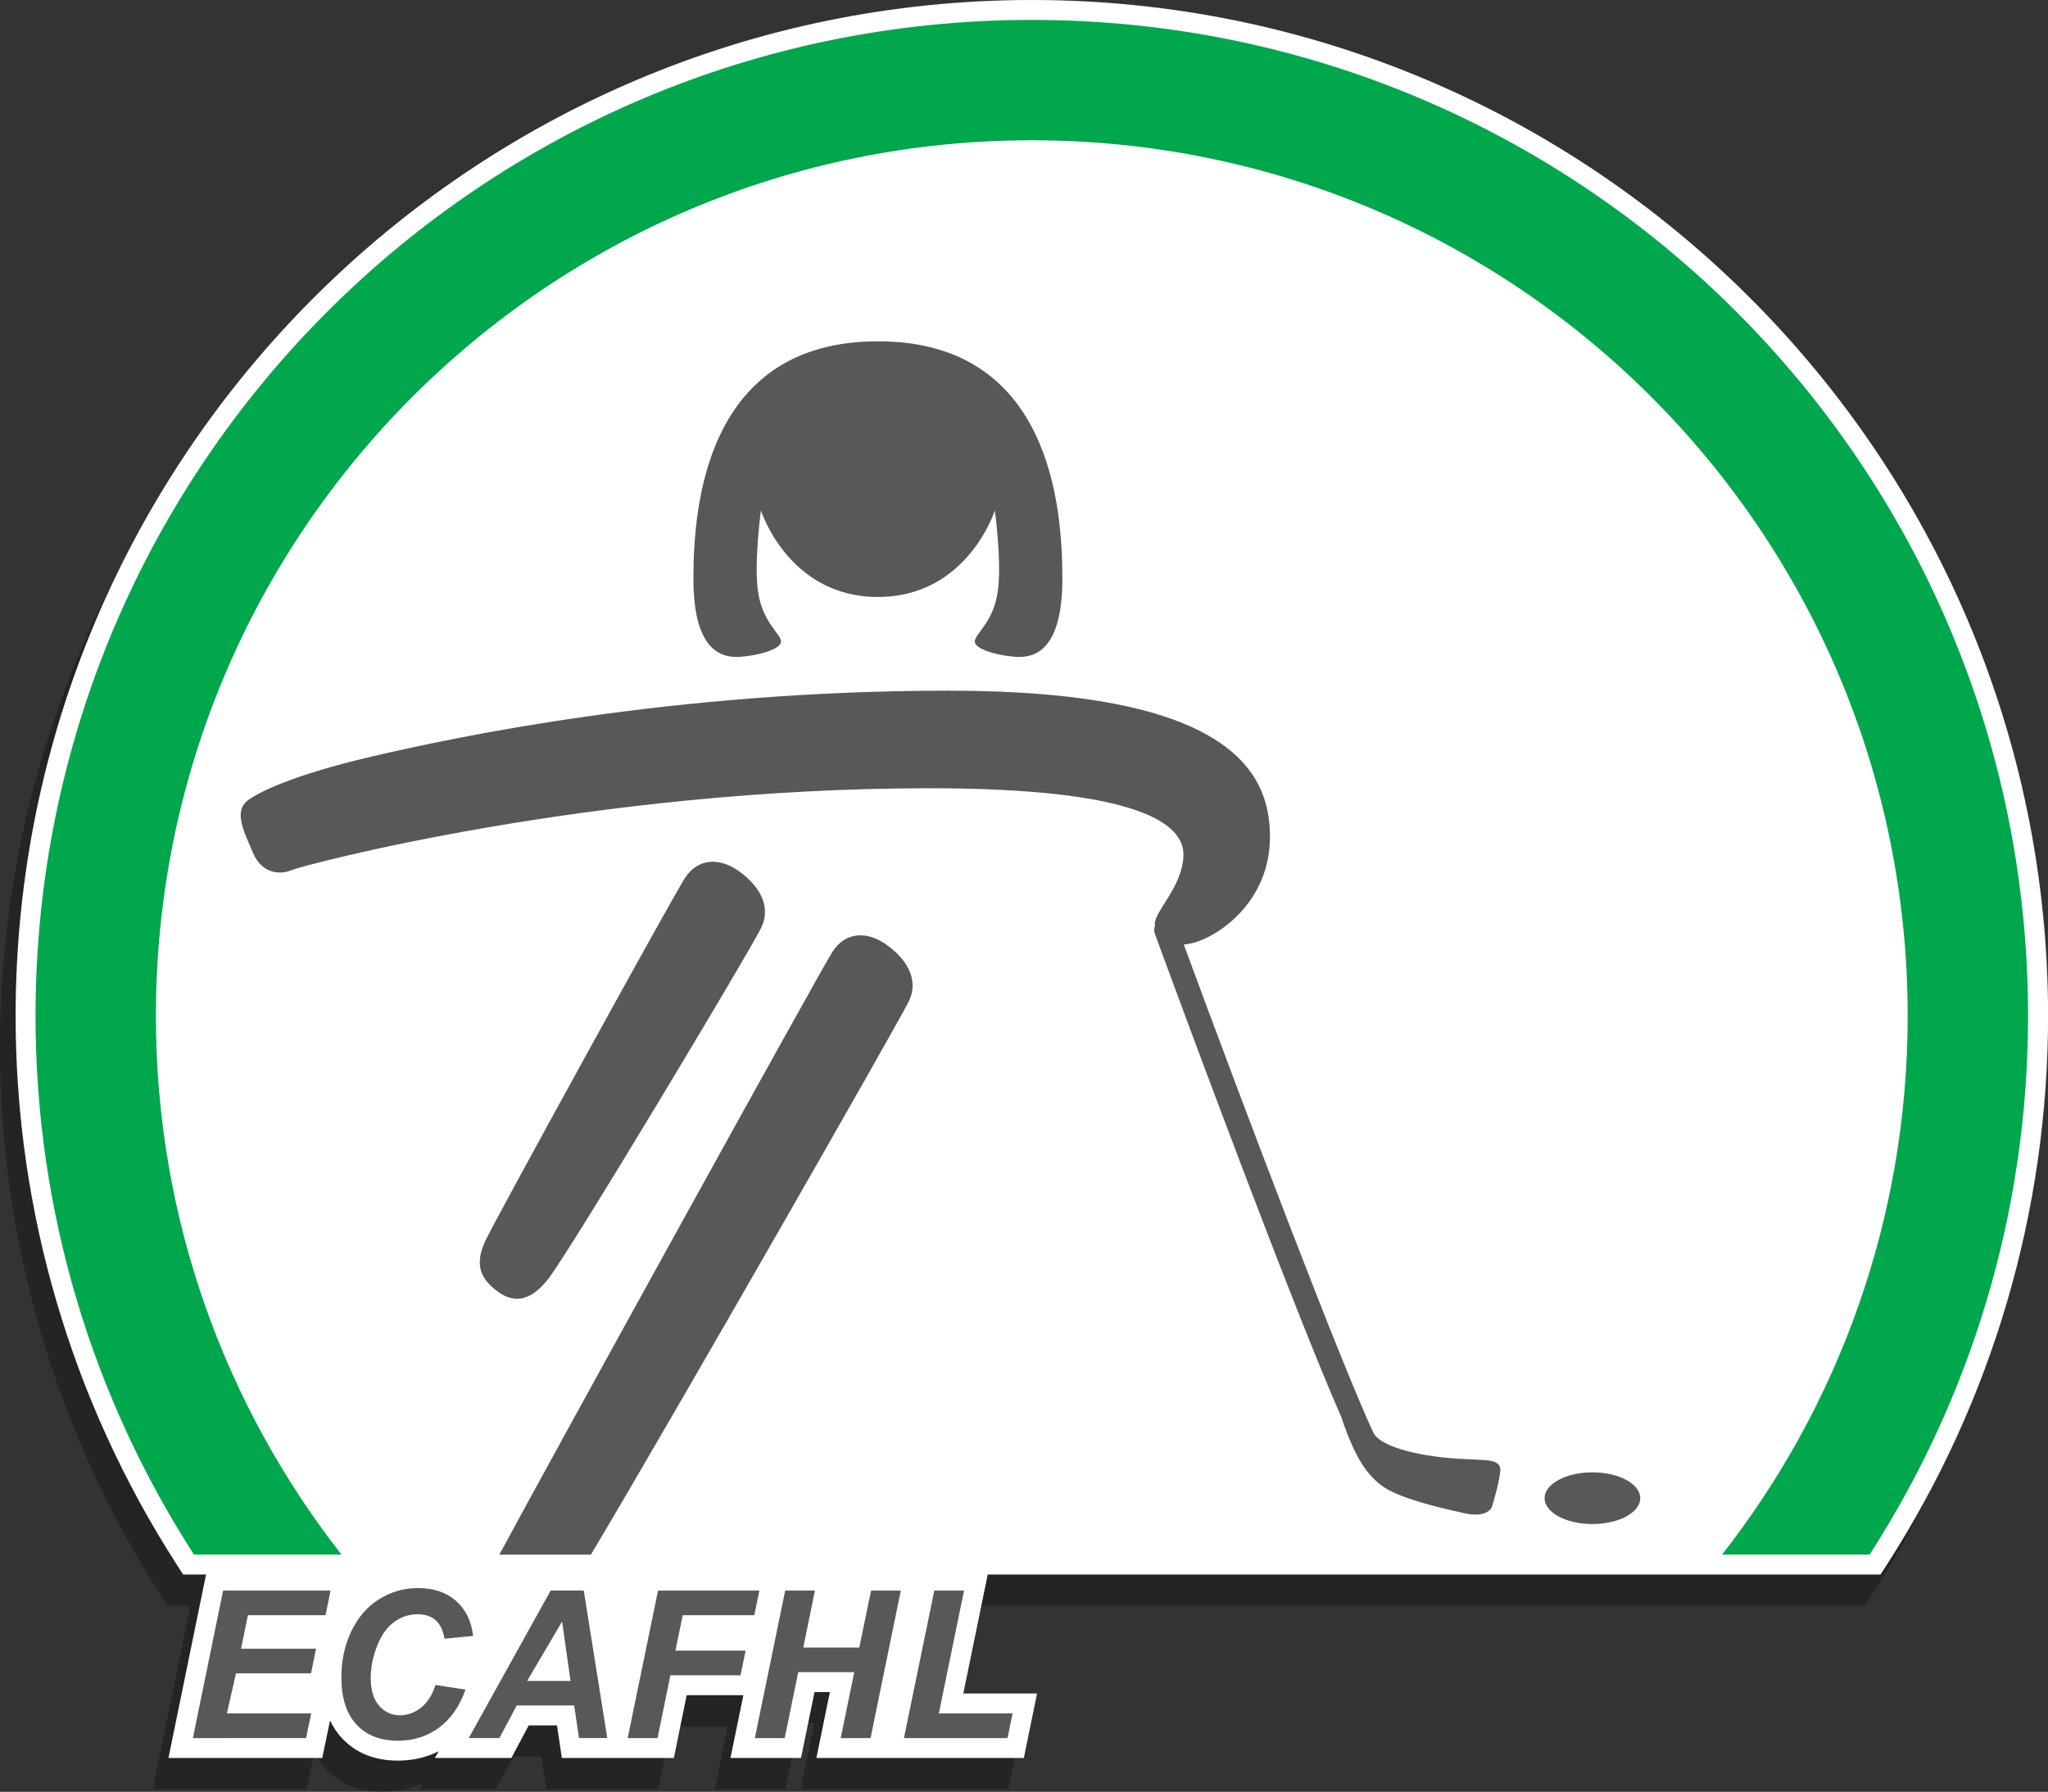 <?xml version="1.0" encoding="utf-8"?>
<!-- Generator: Adobe Illustrator 16.0.0, SVG Export Plug-In . SVG Version: 6.00 Build 0)  -->
<!DOCTYPE svg PUBLIC "-//W3C//DTD SVG 1.1//EN" "http://www.w3.org/Graphics/SVG/1.1/DTD/svg11.dtd">
<svg version="1.1" xmlns="http://www.w3.org/2000/svg" xmlns:xlink="http://www.w3.org/1999/xlink" x="0px" y="0px"
	 width="131.136px" height="114.761px" viewBox="0 0 131.136 114.761" enable-background="new 0 0 131.136 114.761"
	 xml:space="preserve">
<rect x="0" y="0" width="131.136" height="114.761" fill="#333333" stroke="none"/>
<g>
	<path opacity="0.3" d="M65.067,2C29.189,2,0,31.189,0,67.067c0,12.517,3.579,24.686,10.35,35.191l0.377,0.584h1.467l-2.407,11.75
		h9.847l0.5-2.403c0.196,0.416,0.445,0.788,0.745,1.115c0.888,0.966,2.1,1.456,3.6,1.456c0.95,0,1.823-0.201,2.608-0.6l-0.24,0.433
		h4.895l1.113-2.088h1.811l0.31,2.088h7.171l0.822-4.022h3.63l-0.827,4.022h4.516l0.867-4.222h0.984l-0.866,4.222h13.284l0.846-4.13
		h-4.721l1.563-7.621h44.41h12.757l0.377-0.584c6.771-10.506,10.351-22.675,10.351-35.191C130.136,31.189,100.946,2,65.067,2z"/>
	<path fill="#FFFFFF" d="M66.067,0C30.189,0,1,29.189,1,65.067c0,12.517,3.579,24.686,10.35,35.191l0.377,0.584h1.467l-2.407,11.75
		h9.847l0.5-2.403c0.196,0.416,0.445,0.788,0.745,1.115c0.888,0.966,2.1,1.456,3.6,1.456c0.95,0,1.823-0.201,2.608-0.6l-0.24,0.433
		h4.895l1.113-2.088h1.811l0.31,2.088h7.171l0.822-4.022h3.63l-0.827,4.022h4.516l0.867-4.222h0.984l-0.866,4.222h13.284l0.846-4.13
		h-4.721l1.563-7.621h44.41h12.757l0.377-0.584c6.771-10.506,10.351-22.675,10.351-35.191C131.136,29.189,101.946,0,66.067,0z"/>
</g>
<g id="_x3C_Layer_x3E__copy">
	<path fill="#585858" d="M12.35,111.318l1.936-9.449h6.879l-0.322,1.579h-4.968l-0.442,2.146h4.803l-0.322,1.579h-4.804
		l-0.582,2.565h5.397l-0.328,1.579H12.35z"/>
	<path fill="#585858" d="M27.883,107.915l1.924,0.297c-0.376,1.061-0.939,1.872-1.689,2.433c-0.752,0.561-1.631,0.841-2.64,0.841
		c-1.135,0-2.021-0.348-2.661-1.044c-0.639-0.696-0.959-1.706-0.959-3.029c0-1.074,0.215-2.057,0.643-2.949
		c0.429-0.892,1.022-1.574,1.781-2.046c0.76-0.473,1.586-0.709,2.48-0.709c1.004,0,1.816,0.274,2.438,0.822
		c0.619,0.548,0.984,1.294,1.094,2.24l-1.828,0.18c-0.102-0.55-0.297-0.948-0.586-1.195s-0.674-0.371-1.154-0.371
		c-0.527,0-1.02,0.163-1.479,0.49c-0.457,0.327-0.823,0.837-1.098,1.531c-0.273,0.694-0.411,1.387-0.411,2.079
		c0,0.756,0.179,1.341,0.534,1.753c0.357,0.413,0.801,0.619,1.333,0.619c0.493,0,0.946-0.164,1.356-0.49
		C27.373,109.039,27.68,108.555,27.883,107.915z"/>
	<path fill="#585858" d="M36.765,109.229h-3.677l-1.113,2.088h-1.962l5.246-9.449h2.12l1.506,9.449h-1.811L36.765,109.229z
		 M36.531,107.657l-0.539-3.803l-2.24,3.803H36.531z"/>
	<path fill="#585858" d="M40.192,111.318l1.942-9.449h6.492l-0.328,1.579h-4.582l-0.469,2.269h4.494l-0.323,1.579h-4.493
		l-0.822,4.022H40.192z"/>
	<path fill="#585858" d="M54.7,107.096h-3.588l-0.867,4.222h-1.911l1.943-9.449h1.904l-0.746,3.648h3.588l0.752-3.648h1.905
		l-1.937,9.449h-1.91L54.7,107.096z"/>
	<path fill="#585858" d="M57.881,111.318l1.943-9.449h1.904l-1.613,7.87h4.721l-0.323,1.579H57.881z"/>
	<path fill="#585858" d="M56.214,21.859c-11.042,0-11.813,10.583-11.813,15.208s1.798,5.083,2.995,5c1.199-0.083,2.654-0.5,2.611-1
		s-1.155-1.208-1.455-3.083s0.172-5.292,0.172-5.292s1.754,5.542,7.489,5.542s7.489-5.542,7.489-5.542s0.472,3.417,0.172,5.292
		s-1.412,2.583-1.455,3.083s1.412,0.917,2.611,1c1.197,0.083,2.995-0.375,2.995-5S67.256,21.859,56.214,21.859z"/>
	<path fill="#585858" d="M93.276,93.421c-1.937-0.125-4.815-0.636-5.336-1.662c-2.146-4.608-8.135-20.403-12.142-31.267
		c0.176-0.015,0.363-0.043,0.561-0.092c1.542-0.375,4.959-2.542,4.959-6.833s-2.834-9.333-20.584-9.333s-31.708,3-36.927,4.219
		s-7.25,2.313-7.906,2.781c-0.997,0.712-0.249,2.083,0.292,3.375s1.666,1.458,2.458,1.125s19.25-5.25,40.833-5.25
		c13.5,0,16.334,2.292,16.292,4.292s-1.833,3.542-1.833,4.417c0,0.035,0.01,0.066,0.012,0.1c-0.059,0.161-0.071,0.34-0.008,0.513
		c2.275,6.188,8.732,23.621,11.953,30.99h-0.002c0.904,2.687,1.784,4.032,3.19,4.72s3.594,1.156,4.719,1.406s1.656-0.125,1.75-0.5
		s0.375-1.188,0.5-2.119S95.214,93.546,93.276,93.421z"/>
	<ellipse fill="#585858" cx="101.964" cy="95.953" rx="3.063" ry="1.656"/>
	<path fill="#585858" d="M47.225,55.734c-1.178-0.802-2.543-0.784-3.379,0.518c-0.838,1.302-12.027,21.667-12.74,23.155
		s-0.372,2.356,0.496,3.1s2.045,1.24,3.472-0.558s12.988-21.11,13.671-22.536C49.426,57.987,48.557,56.642,47.225,55.734z"/>
	<path fill="#585858" d="M58.197,64.125c0.683-1.426-0.188-2.771-1.52-3.679c-1.176-0.802-2.541-0.784-3.379,0.518
		c-0.777,1.21-18.295,32.954-21.324,38.604h5.863C43.416,90.207,57.63,65.312,58.197,64.125z"/>
	<path fill="#00A74D" d="M9.983,65.067c0-30.974,25.11-56.083,56.084-56.083s56.084,25.109,56.084,56.083
		c0,13.015-4.445,24.984-11.884,34.5h9.445c6.412-9.949,10.147-21.785,10.147-34.5c0-35.231-28.562-63.792-63.793-63.792
		S2.275,29.836,2.275,65.067c0,12.715,3.734,24.551,10.146,34.5h9.445C14.429,90.051,9.983,78.082,9.983,65.067z"/>
</g>
</svg>
